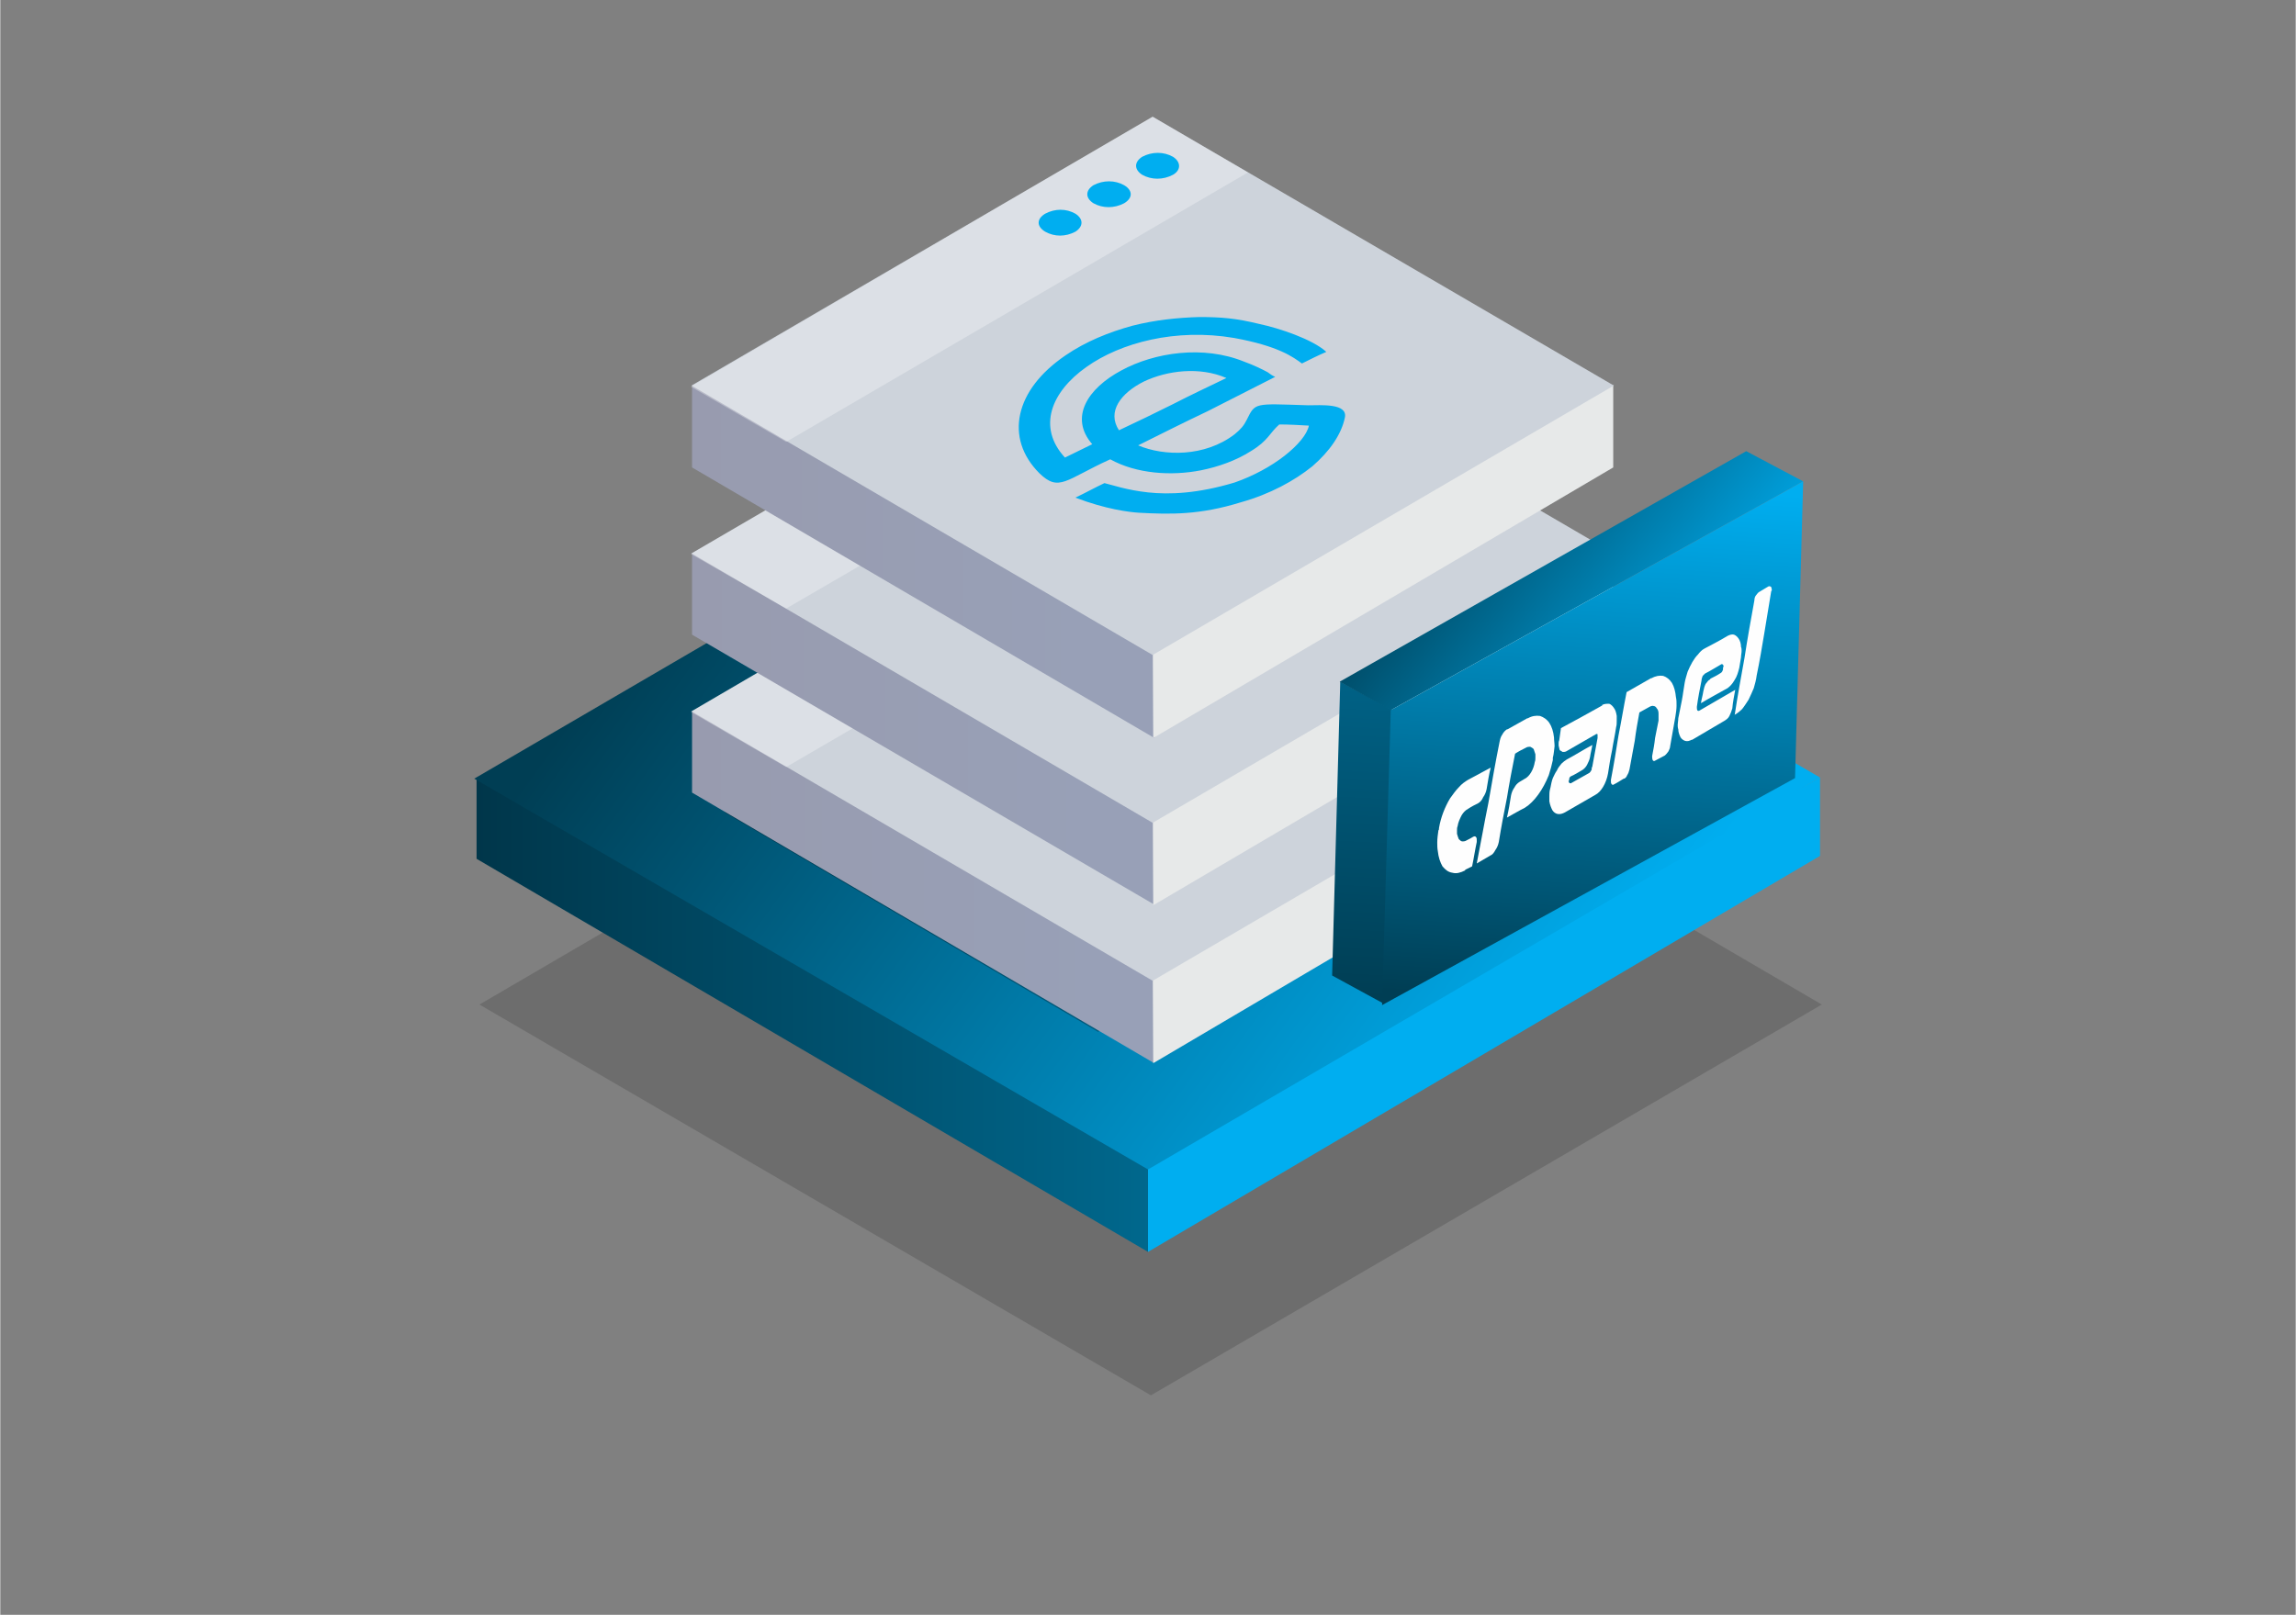 <?xml version="1.0" encoding="UTF-8"?>
<!DOCTYPE svg PUBLIC "-//W3C//DTD SVG 1.1//EN" "http://www.w3.org/Graphics/SVG/1.1/DTD/svg11.dtd">
<!-- Creator: CorelDRAW 2020 (64-Bit) -->
<svg xmlns="http://www.w3.org/2000/svg" xml:space="preserve" width="995px" height="700px" version="1.1" style="shape-rendering:geometricPrecision; text-rendering:geometricPrecision; image-rendering:optimizeQuality; fill-rule:evenodd; clip-rule:evenodd"
viewBox="0 0 39.52 27.81"
 xmlns:xlink="http://www.w3.org/1999/xlink"
 xmlns:xodm="http://www.corel.com/coreldraw/odm/2003">
 <rect x="0" y="0" width="39.52" height="27.81" fill="#808080" stroke="none"/>
 <defs>
  <style type="text/css">
   <![CDATA[
    .fil0 {fill:none}
    .fil16 {fill:#00AEF0}
    .fil20 {fill:#FEFEFE;fill-rule:nonzero}
    .fil3 {fill:#00AEF0;fill-rule:nonzero}
    .fil9 {fill:white;fill-rule:nonzero;fill-opacity:0.302}
    .fil19 {fill:url(#id0);fill-rule:nonzero}
    .fil18 {fill:url(#id1);fill-rule:nonzero}
    .fil8 {fill:url(#id2);fill-rule:nonzero}
    .fil15 {fill:url(#id3);fill-rule:nonzero}
    .fil12 {fill:url(#id4);fill-rule:nonzero}
    .fil10 {fill:url(#id5);fill-rule:nonzero}
    .fil13 {fill:url(#id6);fill-rule:nonzero}
    .fil2 {fill:url(#id7);fill-rule:nonzero}
    .fil6 {fill:url(#id8);fill-rule:nonzero}
    .fil17 {fill:url(#id9);fill-rule:nonzero}
    .fil4 {fill:url(#id10);fill-rule:nonzero}
    .fil7 {fill:url(#id11);fill-rule:nonzero}
    .fil11 {fill:url(#id12);fill-rule:nonzero}
    .fil14 {fill:url(#id13);fill-rule:nonzero}
    .fil1 {fill:url(#id14);fill-rule:nonzero;fill-opacity:0.149}
    .fil5 {fill:url(#id15);fill-opacity:0.302}
   ]]>
  </style>
  <linearGradient id="id0" gradientUnits="userSpaceOnUse" x1="27.69" y1="8.34" x2="27.15" y2="17.25">
   <stop offset="0" style="stop-opacity:1; stop-color:#00AEF0"/>
   <stop offset="1" style="stop-opacity:1; stop-color:#003E54"/>
  </linearGradient>
  <linearGradient id="id1" gradientUnits="userSpaceOnUse" xlink:href="#id0" x1="29.39" y1="11.82" x2="24.72" y2="8.18">
  </linearGradient>
  <linearGradient id="id2" gradientUnits="userSpaceOnUse" x1="24.74" y1="-60.51" x2="15.12" y2="-67.46">
   <stop offset="0" style="stop-opacity:1; stop-color:#CDD3DB"/>
   <stop offset="1" style="stop-opacity:1; stop-color:#ACB0C2"/>
  </linearGradient>
  <linearGradient id="id3" gradientUnits="userSpaceOnUse" xlink:href="#id2" x1="24.74" y1="-66.12" x2="15.12" y2="-73.07">
  </linearGradient>
  <linearGradient id="id4" gradientUnits="userSpaceOnUse" xlink:href="#id2" x1="24.74" y1="-63.18" x2="15.12" y2="-70.13">
  </linearGradient>
  <linearGradient id="id5" gradientUnits="userSpaceOnUse" x1="10.31" y1="-63.72" x2="18.77" y2="-63.72">
   <stop offset="0" style="stop-opacity:1; stop-color:#989AAD"/>
   <stop offset="1" style="stop-opacity:1; stop-color:#98A0B7"/>
  </linearGradient>
  <linearGradient id="id6" gradientUnits="userSpaceOnUse" xlink:href="#id5" x1="10.31" y1="-66.57" x2="18.68" y2="-66.57">
  </linearGradient>
  <linearGradient id="id7" gradientUnits="userSpaceOnUse" x1="20.99" y1="17.43" x2="8.2" y2="17.43">
   <stop offset="0" style="stop-opacity:1; stop-color:#006D94"/>
   <stop offset="1" style="stop-opacity:1; stop-color:#00364A"/>
  </linearGradient>
  <linearGradient id="id8" gradientUnits="userSpaceOnUse" xlink:href="#id5" x1="10.22" y1="-61.05" x2="18.95" y2="-61.05">
  </linearGradient>
  <linearGradient id="id9" gradientUnits="userSpaceOnUse" x1="23.79" y1="11.86" x2="23.5" y2="17.16">
   <stop offset="0" style="stop-opacity:1; stop-color:#006185"/>
   <stop offset="1" style="stop-opacity:1; stop-color:#003E54"/>
  </linearGradient>
  <linearGradient id="id10" gradientUnits="userSpaceOnUse" xlink:href="#id0" x1="26.77" y1="18.48" x2="12.75" y2="8.32">
  </linearGradient>
  <linearGradient id="id11" gradientUnits="userSpaceOnUse" x1="29.81" y1="-61.05" x2="29.9" y2="-61.05">
   <stop offset="0" style="stop-opacity:1; stop-color:#E7E9E9"/>
   <stop offset="1" style="stop-opacity:1; stop-color:#98AACD"/>
  </linearGradient>
  <linearGradient id="id12" gradientUnits="userSpaceOnUse" xlink:href="#id11" x1="29.81" y1="-63.72" x2="29.9" y2="-63.72">
  </linearGradient>
  <linearGradient id="id13" gradientUnits="userSpaceOnUse" xlink:href="#id11" x1="29.81" y1="-66.66" x2="29.9" y2="-66.66">
  </linearGradient>
  <linearGradient id="id14" gradientUnits="userSpaceOnUse" x1="26.77" y1="22.34" x2="12.93" y2="12.35">
   <stop offset="0" style="stop-opacity:1; stop-color:black"/>
   <stop offset="1" style="stop-opacity:1; stop-color:black"/>
  </linearGradient>
  <linearGradient id="id15" gradientUnits="userSpaceOnUse" xlink:href="#id14" x1="51.2" y1="-16.64" x2="35.87" y2="-8.21">
  </linearGradient>
 </defs>
 <g id="Layer_x0020_1">
  <rect class="fil0" width="39.52" height="27.81"/>
  <polygon class="fil1" points="8.25,17.3 19.81,24.03 31.36,17.3 19.81,10.55 "/>
  <polygon class="fil2" points="21.04,18.61 8.2,13.39 8.2,14.79 19.76,21.56 "/>
  <polygon class="fil3" points="31.33,14.74 31.33,13.39 19.76,19.81 19.76,21.56 "/>
  <polygon class="fil4" points="8.16,13.41 19.76,20.14 31.33,13.39 19.73,6.66 "/>
  <polygon id="Prostokąt_1" class="fil5" points="21.13,9.26 12.47,13.99 18.9,17.77 27.4,12.94 "/>
  <polygon class="fil6" points="20.61,16.5 11.91,12.25 11.91,13.65 19.85,18.3 "/>
  <polygon class="fil7" points="27.77,13.64 27.77,12.24 19.84,16.33 19.85,18.31 "/>
  <polygon class="fil8" points="11.9,12.25 19.84,16.89 27.78,12.25 19.84,7.61 "/>
  <polygon class="fil9" points="21.48,8.58 13.53,13.21 11.89,12.26 19.84,7.61 "/>
  <polygon class="fil10" points="20.4,13.93 11.91,9.52 11.91,10.93 19.87,15.58 "/>
  <polygon class="fil11" points="27.77,10.93 27.77,9.52 19.84,13.39 19.85,15.59 "/>
  <polygon class="fil12" points="11.9,9.53 19.84,14.17 27.78,9.53 19.84,4.9 "/>
  <polygon class="fil9" points="21.48,5.86 13.53,10.48 11.89,9.54 19.84,4.9 "/>
  <polygon class="fil13" points="20.33,11.03 11.91,6.64 11.91,8.05 19.87,12.71 "/>
  <polygon class="fil14" points="27.77,8.05 27.77,6.63 19.84,10.6 19.85,12.71 "/>
  <polygon class="fil15" points="11.9,6.64 19.84,11.28 27.78,6.64 19.84,2.01 "/>
  <polygon class="fil9" points="21.48,2.97 13.53,7.61 11.89,6.66 19.84,2.01 "/>
  <path id="Elipsa_820" class="fil16" d="M19.35 3.19c-0.16,-0.09 -0.36,-0.09 -0.53,0 -0.14,0.09 -0.14,0.22 0,0.31 0.16,0.09 0.36,0.09 0.53,0 0.15,-0.09 0.15,-0.22 0,-0.31z"/>
  <path id="Elipsa_820-2" class="fil16" d="M18.51 3.68c-0.16,-0.09 -0.35,-0.09 -0.52,0 -0.15,0.09 -0.15,0.22 0,0.31 0.16,0.09 0.35,0.09 0.52,0 0.14,-0.09 0.14,-0.22 0,-0.31z"/>
  <path id="Elipsa_820-3" class="fil16" d="M20.19 2.7c-0.16,-0.09 -0.36,-0.09 -0.53,0 -0.14,0.09 -0.14,0.22 0,0.31 0.16,0.09 0.36,0.09 0.53,0 0.14,-0.08 0.14,-0.22 0,-0.31z"/>
  <polygon class="fil17" points="22.93,16.8 23.07,11.74 23.95,12.22 24.22,12.21 24.22,17.01 23.81,17.28 "/>
  <polygon class="fil18" points="31.04,8.29 23.94,12.23 23.06,11.74 30.06,7.77 "/>
  <polygon class="fil19" points="23.94,12.23 31.04,8.29 30.9,13.4 23.79,17.31 "/>
  <g id="_1725251261536">
   <path class="fil20" d="M25.27 13.43c0.13,-0.07 0.26,-0.14 0.39,-0.21 -0.03,0.12 -0.05,0.25 -0.07,0.37 -0.01,0.05 -0.03,0.1 -0.06,0.14 -0.02,0.05 -0.05,0.08 -0.08,0.1 0,0 0,0 0,0 -0.06,0.03 -0.12,0.06 -0.18,0.1 0,0 0,0 0,0 -0.04,0.02 -0.08,0.06 -0.11,0.11 -0.03,0.06 -0.06,0.12 -0.07,0.19 -0.01,0.02 -0.01,0.05 -0.01,0.07 0,0.02 0,0.04 0,0.06 0.01,0.03 0.02,0.07 0.03,0.09 0.02,0.02 0.04,0.04 0.06,0.04 0.03,0 0.05,0 0.08,-0.02 0,0 0,0 0,0 0.04,-0.02 0.08,-0.04 0.11,-0.06 0,0 0,0 0,0 0.02,-0.01 0.04,-0.01 0.05,0.01 0.01,0.01 0.01,0.03 0.01,0.05 0,0.01 0,0.02 0,0.03 -0.03,0.14 -0.05,0.28 -0.08,0.42 -0.04,0.02 -0.08,0.04 -0.12,0.06 0,0.01 0,0.01 0,0.01 -0.08,0.04 -0.15,0.06 -0.22,0.04 -0.07,-0.01 -0.12,-0.05 -0.17,-0.11 -0.04,-0.07 -0.07,-0.16 -0.08,-0.26 -0.01,-0.05 -0.01,-0.1 -0.01,-0.15 0,-0.07 0.01,-0.14 0.02,-0.21 0.01,-0.01 0.01,-0.02 0.01,-0.04 0.03,-0.18 0.1,-0.36 0.19,-0.51 0.05,-0.07 0.1,-0.14 0.15,-0.19 0.05,-0.06 0.11,-0.1 0.16,-0.13 0,0 0,0 0,0 0,0 0,0 0,0z"/>
   <path class="fil20" d="M25.42 14.87c0.07,-0.35 0.13,-0.7 0.2,-1.04 0.06,-0.35 0.12,-0.69 0.19,-1.04 0.01,-0.05 0.02,-0.1 0.05,-0.14 0.02,-0.04 0.05,-0.07 0.08,-0.09 0,0 0.01,0 0.01,0 0.11,-0.06 0.23,-0.13 0.34,-0.19 0,0 0.01,0 0.01,0 0.07,-0.04 0.14,-0.05 0.21,-0.04 0.06,0.02 0.12,0.06 0.16,0.12 0.04,0.06 0.07,0.15 0.08,0.25 0,0.05 0.01,0.1 0.01,0.15 -0.01,0.06 -0.01,0.13 -0.03,0.2 0,0.01 0,0.03 0,0.04 -0.02,0.09 -0.04,0.17 -0.07,0.26 -0.1,0.25 -0.25,0.46 -0.41,0.56 0,0 0,0 0,0 -0.1,0.05 -0.2,0.11 -0.31,0.17 0.03,-0.13 0.05,-0.25 0.07,-0.38 0.01,-0.05 0.03,-0.1 0.06,-0.14 0.02,-0.04 0.05,-0.07 0.08,-0.09 0,0 0,0 0,0 0.03,-0.02 0.07,-0.04 0.1,-0.06 0,0 0,0 0,0 0.08,-0.04 0.15,-0.16 0.17,-0.29 0.01,-0.02 0.01,-0.05 0.01,-0.07 0,-0.02 0,-0.04 0,-0.06 -0.01,-0.03 -0.02,-0.06 -0.03,-0.09 -0.02,-0.02 -0.04,-0.03 -0.06,-0.04 -0.02,0 -0.05,0 -0.08,0.02 0,0 0,0 0,0 -0.06,0.03 -0.12,0.06 -0.18,0.1 -0.05,0.25 -0.1,0.51 -0.14,0.76 -0.05,0.25 -0.1,0.51 -0.14,0.76 -0.01,0.05 -0.03,0.1 -0.06,0.14 -0.02,0.04 -0.05,0.08 -0.08,0.09 0,0 0,0 0,0 -0.08,0.05 -0.16,0.09 -0.24,0.14z"/>
   <path class="fil20" d="M27.5 12.71c0,-0.01 0,-0.02 0,-0.03 0,-0.01 0,-0.01 0,-0.01 0,-0.01 0,-0.02 0,-0.02 0,-0.01 -0.01,-0.01 -0.02,-0.01 0,0 0,0 0,0 -0.17,0.1 -0.35,0.2 -0.52,0.3 0,0 0,0 0,0 -0.02,0.01 -0.04,0.01 -0.06,0.01 -0.02,-0.01 -0.03,-0.02 -0.05,-0.03 -0.01,-0.02 -0.01,-0.05 -0.02,-0.08 0,-0.01 0,-0.02 0,-0.04 0,-0.02 0,-0.03 0.01,-0.05 0.01,-0.07 0.02,-0.14 0.03,-0.21 0.24,-0.13 0.48,-0.26 0.71,-0.39 0,0 0,-0.01 0,-0.01 0.04,-0.02 0.08,-0.02 0.12,-0.02 0.03,0.01 0.06,0.04 0.08,0.07 0.03,0.04 0.04,0.08 0.05,0.14 0,0.03 0,0.05 0,0.08 0,0.04 0,0.08 -0.01,0.11 -0.02,0.14 -0.05,0.27 -0.07,0.4 -0.03,0.14 -0.05,0.27 -0.07,0.4 -0.03,0.17 -0.12,0.32 -0.22,0.37 0,0 0,0 0,0 -0.17,0.1 -0.35,0.2 -0.52,0.3 0,0 0,0 0,0 -0.09,0.05 -0.17,0.04 -0.22,-0.04 -0.02,-0.04 -0.04,-0.09 -0.05,-0.15 0,-0.02 0,-0.05 0,-0.08 0,-0.04 0,-0.08 0.01,-0.12 0,-0.01 0.01,-0.03 0.01,-0.04 0.01,-0.05 0.02,-0.11 0.04,-0.16 0.02,-0.04 0.04,-0.09 0.07,-0.13 0.02,-0.05 0.05,-0.08 0.08,-0.12 0.03,-0.03 0.06,-0.05 0.09,-0.07 0,0 0,0 0,0 0.15,-0.08 0.29,-0.17 0.44,-0.25 -0.01,0.07 -0.03,0.14 -0.04,0.21 -0.01,0.05 -0.03,0.09 -0.05,0.13 -0.02,0.04 -0.05,0.07 -0.08,0.09 0,0 0,0 0,0 -0.07,0.04 -0.13,0.08 -0.2,0.11 -0.02,0.01 -0.03,0.03 -0.03,0.07 0,0 -0.01,0.01 -0.01,0.01 0,0.01 0.01,0.02 0.01,0.03 0.01,0.01 0.02,0.01 0.03,0.01 0,0 0,0 0,0 0.11,-0.06 0.21,-0.12 0.32,-0.18 0,0 0,0 0,0 0.01,-0.01 0.02,-0.02 0.03,-0.04 0.01,-0.01 0.01,-0.03 0.01,-0.05 0,0 0.01,-0.01 0.01,-0.02 0.03,-0.16 0.06,-0.33 0.09,-0.49z"/>
   <path class="fil20" d="M28.42 11.68c0.01,0 0.01,0 0.01,0 0.07,-0.04 0.14,-0.05 0.2,-0.04 0.06,0.02 0.11,0.06 0.15,0.12 0.04,0.07 0.06,0.15 0.07,0.25 0.01,0.04 0.01,0.09 0.01,0.14 0,0.06 -0.01,0.13 -0.02,0.19 -0.03,0.17 -0.06,0.34 -0.09,0.51 0,0.03 -0.02,0.07 -0.03,0.09 -0.02,0.03 -0.04,0.05 -0.06,0.07 0,0 0,0 0,0 -0.06,0.03 -0.11,0.06 -0.17,0.09 0,0 0,0 0,0 -0.03,0.02 -0.05,-0.01 -0.05,-0.06 0,0 0,-0.01 0,-0.02 0.02,-0.1 0.04,-0.21 0.05,-0.31 0.02,-0.1 0.04,-0.2 0.06,-0.3 0,-0.03 0,-0.05 0,-0.07 0,-0.02 0,-0.04 0,-0.05 0,-0.04 -0.01,-0.07 -0.03,-0.09 -0.01,-0.02 -0.03,-0.04 -0.05,-0.04 -0.02,-0.01 -0.05,0 -0.07,0.01 0,0 0,0 0,0 -0.06,0.03 -0.12,0.07 -0.18,0.1 -0.03,0.16 -0.06,0.33 -0.08,0.49 -0.03,0.16 -0.06,0.33 -0.09,0.49 -0.01,0.04 -0.02,0.07 -0.04,0.1 -0.01,0.03 -0.03,0.05 -0.05,0.06 -0.01,0 -0.01,0 -0.01,0 -0.05,0.03 -0.11,0.07 -0.17,0.1 0,0 0,0 0,0 -0.01,0.01 -0.03,0.01 -0.04,-0.01 -0.01,-0.01 -0.01,-0.03 -0.01,-0.05 0,-0.01 0,-0.01 0,-0.02 0.05,-0.26 0.09,-0.51 0.13,-0.76 0.05,-0.25 0.09,-0.5 0.14,-0.75 0.14,-0.08 0.28,-0.16 0.42,-0.24z"/>
   <path class="fil20" d="M29.31 11.64c-0.01,0.03 -0.02,0.05 -0.02,0.08 -0.03,0.15 -0.06,0.3 -0.08,0.45 0,0.01 0,0.01 0,0.02 0,0.04 0.01,0.06 0.04,0.05 0,0 0,0 0,0 0.21,-0.12 0.41,-0.24 0.62,-0.36 -0.02,0.11 -0.04,0.21 -0.05,0.32 -0.01,0.04 -0.03,0.09 -0.05,0.13 -0.02,0.04 -0.05,0.06 -0.08,0.08 0,0 0,0 0,0 -0.19,0.11 -0.37,0.22 -0.56,0.33 -0.01,0 -0.01,0 -0.01,0 -0.04,0.02 -0.07,0.03 -0.11,0.02 -0.03,-0.01 -0.06,-0.03 -0.08,-0.06 -0.02,-0.04 -0.04,-0.09 -0.04,-0.14 -0.01,-0.03 -0.01,-0.05 -0.01,-0.08 0,-0.03 0.01,-0.07 0.01,-0.11 0.02,-0.1 0.04,-0.2 0.06,-0.3 0.02,-0.1 0.03,-0.2 0.05,-0.31 0.01,-0.06 0.03,-0.12 0.05,-0.19 0.05,-0.12 0.11,-0.23 0.18,-0.3 0.03,-0.04 0.07,-0.08 0.11,-0.1 0,0 0,0 0,0 0.13,-0.07 0.27,-0.14 0.4,-0.22 0,0 0,0 0,0 0.04,-0.02 0.08,-0.03 0.11,-0.02 0.03,0.01 0.06,0.04 0.08,0.07 0.02,0.03 0.04,0.08 0.04,0.14 0.01,0.02 0.01,0.05 0.01,0.07 0,0.04 -0.01,0.07 -0.01,0.11 -0.01,0.06 -0.02,0.12 -0.03,0.18 -0.02,0.08 -0.04,0.15 -0.08,0.21 -0.04,0.07 -0.08,0.11 -0.12,0.14 0,0 0,0 0,0 -0.16,0.09 -0.31,0.17 -0.46,0.26 0.01,-0.07 0.03,-0.13 0.04,-0.2 0.01,-0.05 0.02,-0.09 0.04,-0.13 0.03,-0.04 0.05,-0.07 0.08,-0.08 0,0 0,0 0,-0.01 0.06,-0.03 0.12,-0.06 0.18,-0.1 0.02,-0.01 0.03,-0.03 0.04,-0.06 0,-0.01 0,-0.02 0,-0.04 0.01,0 0.01,-0.01 0.01,-0.01 0,-0.03 -0.02,-0.05 -0.04,-0.04 -0.09,0.05 -0.18,0.11 -0.28,0.16 0.01,0 0,0 0,0 -0.01,0.01 -0.02,0.02 -0.04,0.04 0,0 0,0 0,0z"/>
   <path class="fil20" d="M29.86 12.32c0.05,-0.33 0.11,-0.66 0.17,-0.99 0.05,-0.33 0.11,-0.66 0.17,-0.99 0,-0.03 0.01,-0.07 0.03,-0.09 0.02,-0.03 0.04,-0.05 0.06,-0.06 0,0 0,0 0,0 0.05,-0.03 0.1,-0.06 0.15,-0.09 0,0 0,0 0,0 0.02,-0.01 0.04,0 0.05,0.01 0,0.01 0.01,0.03 0.01,0.05 0,0.01 0,0.01 -0.01,0.02 -0.04,0.24 -0.08,0.48 -0.12,0.73 -0.04,0.24 -0.08,0.48 -0.13,0.72 -0.01,0.08 -0.03,0.15 -0.05,0.22 -0.03,0.07 -0.06,0.14 -0.09,0.2 -0.04,0.06 -0.07,0.11 -0.11,0.16 -0.04,0.04 -0.09,0.08 -0.13,0.1 0,0.01 0,0.01 0,0.01 0,0 0,0 0,0z"/>
  </g>
  <path class="fil16" d="M19.26 7.41c-0.21,-0.32 0.03,-0.64 0.43,-0.84 0.4,-0.19 0.96,-0.26 1.42,-0.06 -0.31,0.15 -0.61,0.29 -0.92,0.45 -0.3,0.15 -0.61,0.3 -0.93,0.45zm-0.93 0.47c-0.48,-0.52 -0.24,-1.13 0.37,-1.56 0.59,-0.42 1.54,-0.67 2.54,-0.5 0.77,0.14 1.02,0.33 1.17,0.44 0.14,-0.07 0.28,-0.14 0.42,-0.2 -0.24,-0.22 -0.82,-0.41 -1.15,-0.48 -0.41,-0.1 -0.66,-0.12 -1.04,-0.12 -0.36,0.01 -0.76,0.05 -1.15,0.15 -0.4,0.11 -0.8,0.27 -1.15,0.51 -0.44,0.3 -0.7,0.65 -0.78,1.01 -0.08,0.36 0.03,0.72 0.33,1.02 0.34,0.33 0.45,0.11 1.22,-0.24 0.45,0.25 1.05,0.29 1.56,0.19 0.3,-0.06 0.61,-0.17 0.86,-0.33 0.3,-0.18 0.32,-0.31 0.49,-0.46 0.17,0 0.34,0.01 0.51,0.02 -0.03,0.15 -0.19,0.34 -0.42,0.52 -0.23,0.18 -0.54,0.35 -0.86,0.46 -0.63,0.19 -1.12,0.21 -1.49,0.17 -0.37,-0.04 -0.62,-0.13 -0.75,-0.16 -0.17,0.08 -0.33,0.17 -0.5,0.25 0.52,0.2 0.93,0.25 1.09,0.26 0.55,0.03 1.05,0.04 1.76,-0.18 0.5,-0.14 0.92,-0.37 1.23,-0.62 0.3,-0.26 0.5,-0.55 0.56,-0.84 0.05,-0.25 -0.42,-0.21 -0.63,-0.21 -0.94,-0.03 -0.91,-0.05 -1.06,0.25 -0.05,0.1 -0.1,0.16 -0.21,0.25 -0.51,0.39 -1.21,0.38 -1.66,0.19 0.4,-0.2 0.8,-0.4 1.2,-0.59 0.39,-0.2 0.77,-0.39 1.16,-0.59 -0.05,-0.02 -0.09,-0.05 -0.13,-0.08 -0.09,-0.05 -0.26,-0.13 -0.4,-0.18 -0.71,-0.29 -1.55,-0.16 -2.12,0.15 -0.58,0.31 -0.9,0.81 -0.5,1.27 -0.16,0.08 -0.31,0.15 -0.47,0.23z"/>
 </g>
</svg>
